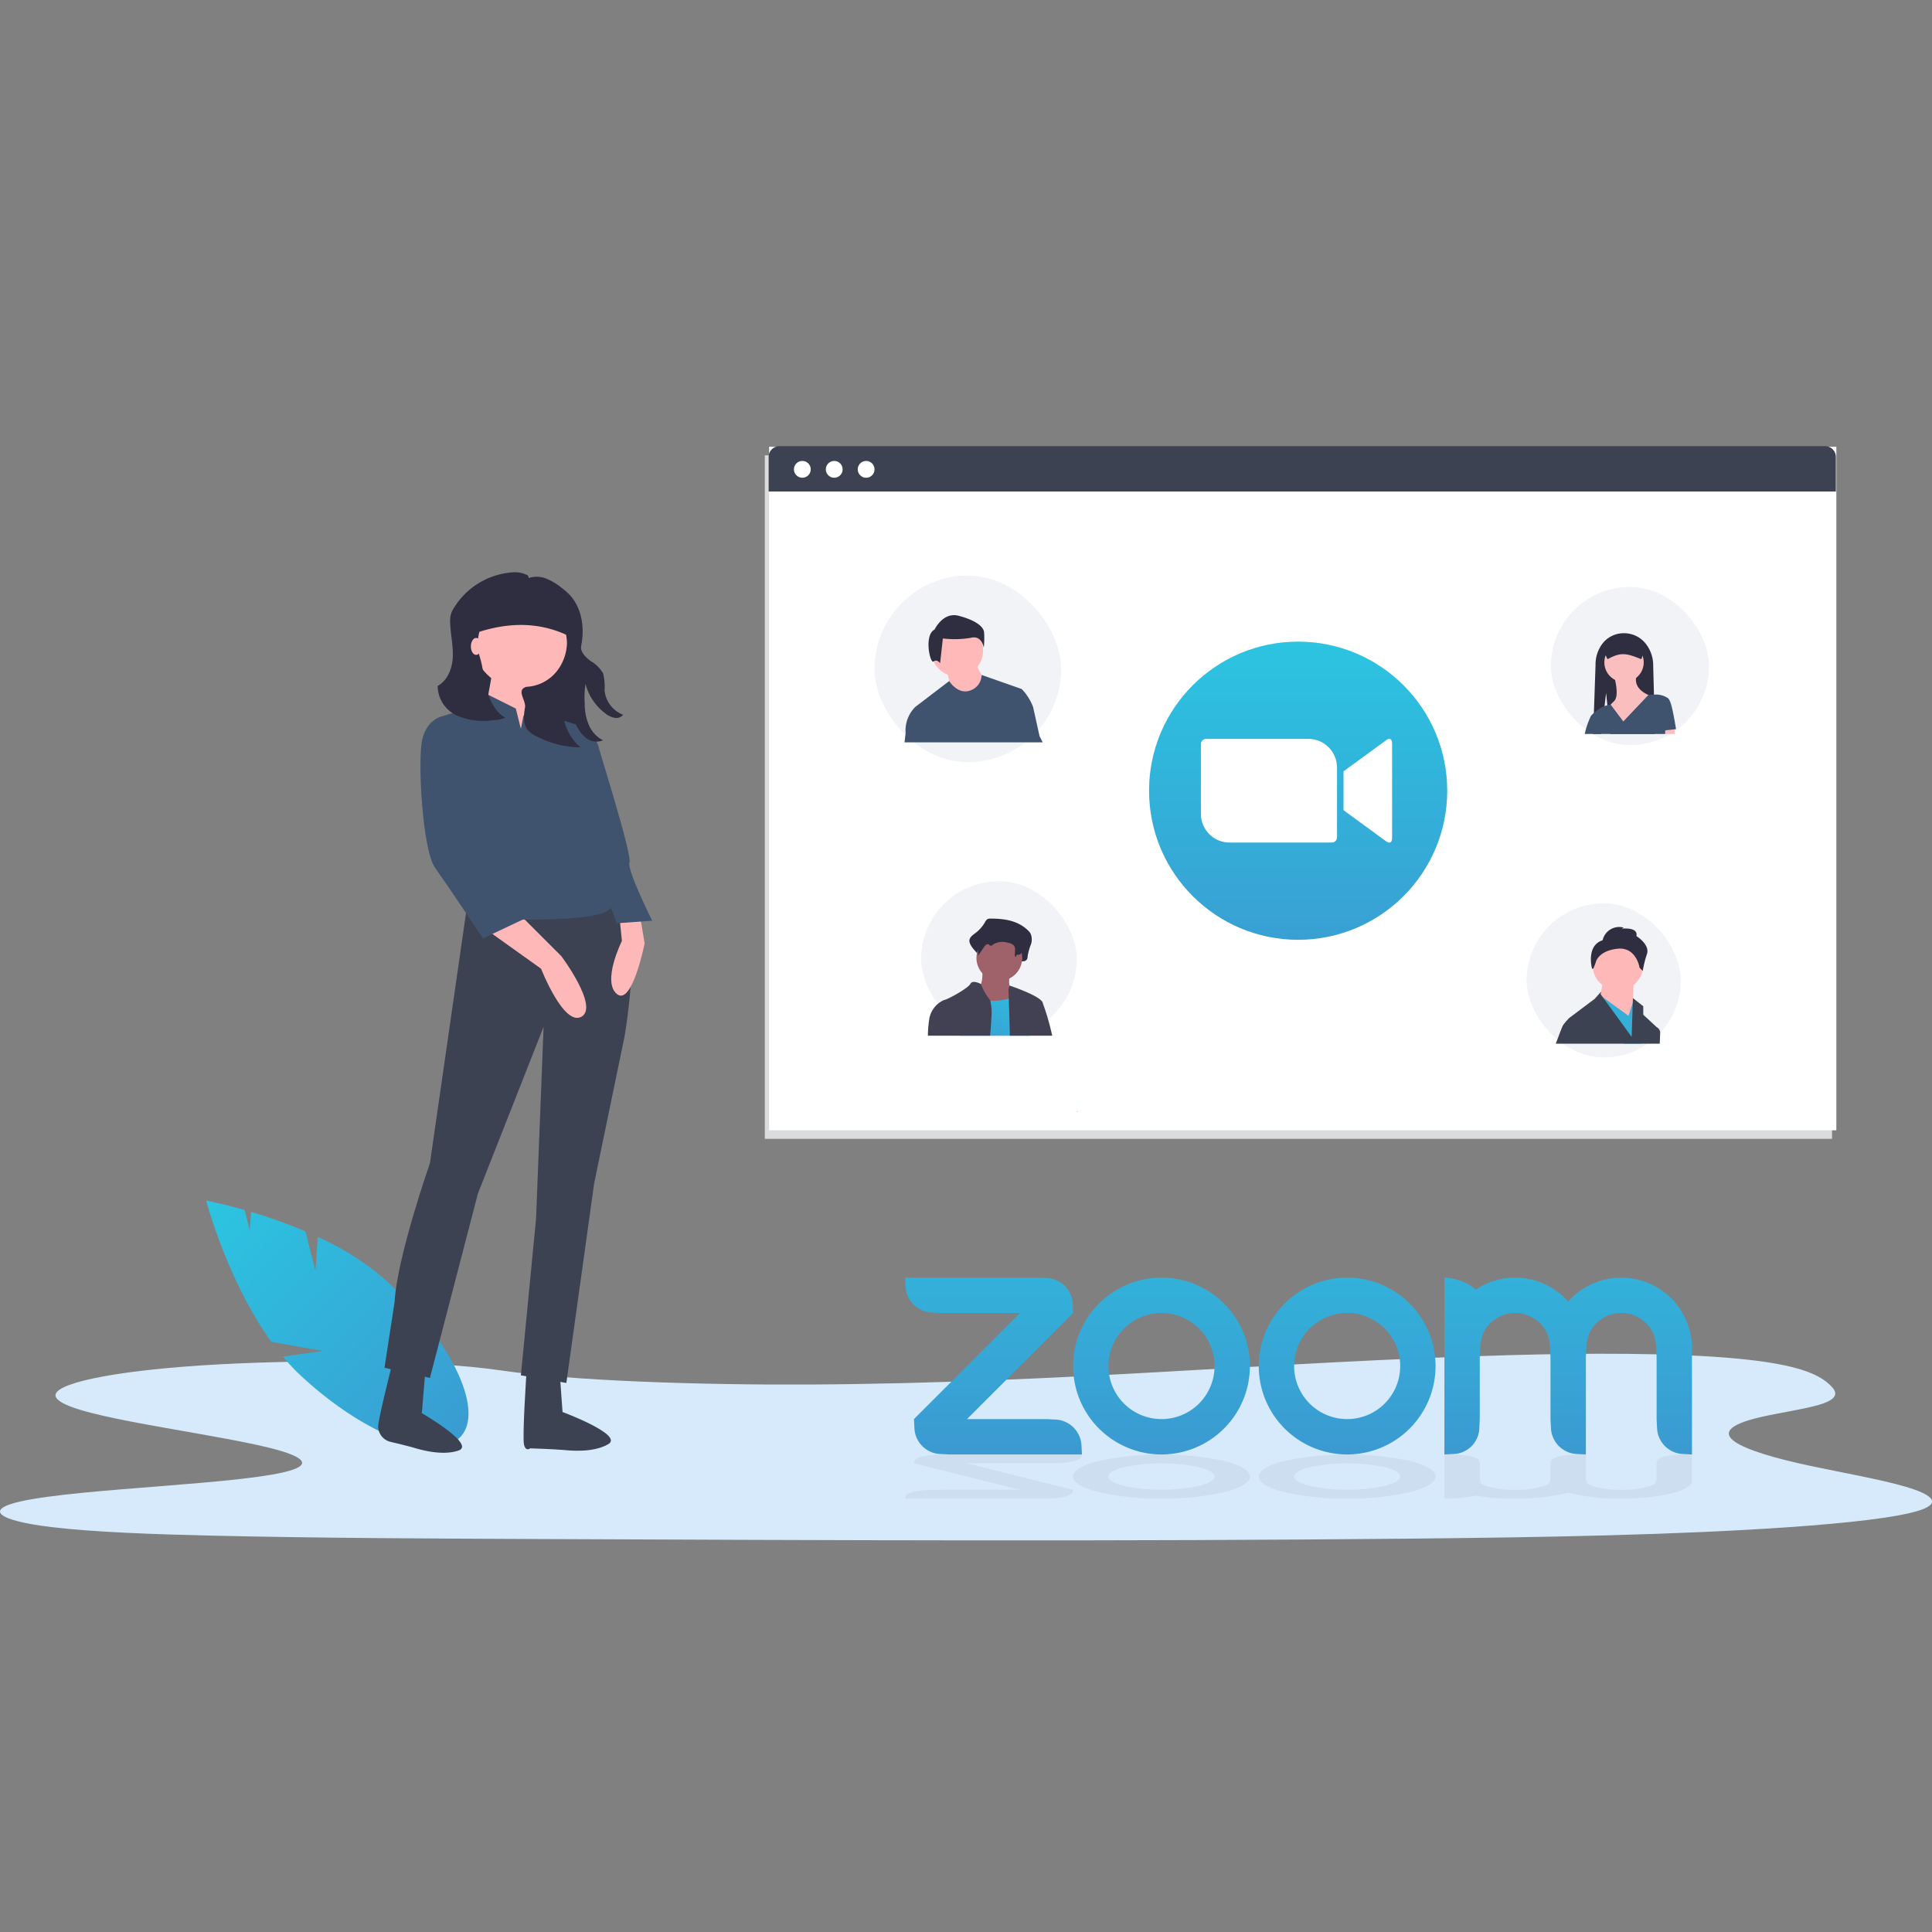 <svg xmlns="http://www.w3.org/2000/svg" xmlns:xlink="http://www.w3.org/1999/xlink" width="358" height="358" viewBox="0 0 358 358">
  <rect x="0" y="0" width="358" height="358" fill="#808080" stroke="none"/>
  <defs>
    <linearGradient id="linear-gradient" x1="1" x2="0" y2="1" gradientUnits="objectBoundingBox">
      <stop offset="0" stop-color="#2bc5e1"/>
      <stop offset="1" stop-color="#3b9ad1"/>
    </linearGradient>
    <clipPath id="clip-path">
      <circle id="Ellipse_1050" data-name="Ellipse 1050" cx="27.625" cy="27.625" r="27.625" transform="translate(0 0)" fill="#3c4252"/>
    </clipPath>
    <linearGradient id="linear-gradient-2" x1="0.5" y1="0" x2="0.5" y2="1.125" xlink:href="#linear-gradient"/>
    <clipPath id="clip-path-2">
      <path id="Path_9267" data-name="Path 9267" d="M33.8,17.634,41.6,11.929c.682-.556,1.2-.426,1.2.6v17.4c0,1.153-.649,1.021-1.2.6L33.8,24.823ZM7.372,12.572V25.543a5.312,5.312,0,0,0,5.336,5.285H31.625a.967.967,0,0,0,.97-.961V16.9a5.312,5.312,0,0,0-5.336-5.285H8.342A.967.967,0,0,0,7.372,12.572Z" transform="translate(-7.372 -11.604)"/>
    </clipPath>
    <linearGradient id="linear-gradient-3" x1="0" y1="0" x2="1" y2="1" xlink:href="#linear-gradient"/>
    <linearGradient id="linear-gradient-5" x1="0.482" y1="-0.876" x2="0.451" y2="1" xlink:href="#linear-gradient"/>
  </defs>
  <g id="Zoom_-_Security_Guide" data-name="Zoom - Security Guide" transform="translate(-26.001 39.355)">
    <rect id="Rectangle_2662" data-name="Rectangle 2662" width="358" height="358" transform="translate(26.001 -39.355)" fill="#fff" opacity="0"/>
    <path id="Path_6476" data-name="Path 6476" d="M185,48.408c22.95-.115,44.811-1.184,65.683-2.355s41.551-2.466,63.95-3.086c14.409-.4,30.887-.457,42.5.66,11.174,1.073,14.783,2.927,16.722,4.644,1.461,1.293,2.319,2.652-1.679,3.865-2.779.84-7.711,1.547-11.124,2.351-11.865,2.8-3.485,6.255,9.384,8.99,6.02,1.283,13.031,2.507,17.685,3.873s6.808,2.93,2.737,4.323c-4.039,1.381-13.658,2.416-24.081,3.148-21.167,1.482-46.11,1.906-70.432,2.146-53.84.531-107.969.3-161.952.071-19.979-.086-40.043-.172-59.7-.618-10.911-.247-22.177-.64-30.1-1.589-10.059-1.2-12.552-3.244-5.81-4.756,11.3-2.533,42.565-3.162,50.466-5.881,4.35-1.5-.117-3.163-6.438-4.551-13.56-2.978-36.289-5.589-37.486-8.992-.824-2.337,10.1-4.678,27-5.784,17.71-1.159,42.264-1.013,55.329.905C141.091,47.749,164.732,48.51,185,48.408Z" transform="translate(-9 168.789)" fill="#d6eafb"/>
    <g id="Group_1658" data-name="Group 1658" transform="translate(168.615 43.32)">
      <rect id="Rectangle_2905" data-name="Rectangle 2905" width="197.76" height="126.654" transform="translate(-0.894 1.698)" fill="#dbdcdd"/>
      <rect id="Rectangle_2914" data-name="Rectangle 2914" width="197.76" height="126.654" transform="translate(-0.1 0.112)" fill="#fff"/>
      <rect id="Rectangle_2906" data-name="Rectangle 2906" width="186.45" height="103.276" transform="translate(5.554 15.998)" fill="#fff"/>
      <path id="Rectangle_2907" data-name="Rectangle 2907" d="M2,0H195.76a2,2,0,0,1,2,2V8.4a0,0,0,0,1,0,0H0a0,0,0,0,1,0,0V2A2,2,0,0,1,2,0Z" transform="translate(-0.185)" fill="#3c4252"/>
      <circle id="Ellipse_1033" data-name="Ellipse 1033" cx="1.557" cy="1.557" r="1.557" transform="translate(4.501 2.738)" fill="#fff"/>
      <circle id="Ellipse_1034" data-name="Ellipse 1034" cx="1.557" cy="1.557" r="1.557" transform="translate(10.412 2.738)" fill="#fff"/>
      <circle id="Ellipse_1035" data-name="Ellipse 1035" cx="1.557" cy="1.557" r="1.557" transform="translate(16.323 2.738)" fill="#fff"/>
      <g id="Group_1677" data-name="Group 1677" transform="translate(19.437 23.989)">
        <rect id="Rectangle_2908" data-name="Rectangle 2908" width="34.58" height="34.58" rx="17.29" transform="translate(0)" fill="#f1f3f6"/>
        <circle id="Ellipse_1036" data-name="Ellipse 1036" cx="4.814" cy="4.814" r="4.814" transform="translate(10.494 9.054)" fill="#ffb9b9"/>
        <path id="Path_9225" data-name="Path 9225" d="M358.421,375.751s.6,2.858.6,3.159,2.858,1.655,2.858,1.655l2.557-.451.9-2.708s-1.5-2.256-1.5-3.159Z" transform="translate(-344.994 -358.199)" fill="#ffb9b9"/>
        <path id="Path_9226" data-name="Path 9226" d="M341.43,330.777s1.528-3.311,4.457-2.547,4.585,1.91,4.712,3.057a16.347,16.347,0,0,1-.064,2.866s-.318-2.356-2.356-1.847a18.176,18.176,0,0,1-5.222.127l-.509,4.585s-.573-.828-1.21-.318S339.392,331.8,341.43,330.777Z" transform="translate(-330.296 -320.789)" fill="#2f2e41"/>
        <path id="Path_9227" data-name="Path 9227" d="M341.766,398.04l-1.2-5.416a9.849,9.849,0,0,0-2.106-3.308l-7.418-2.609h0a3.115,3.115,0,0,1-2.206,2.911c-2.257.75-3.811-1.779-3.811-1.779l-6.271,4.785a6.117,6.117,0,0,0-1.8,4.815l-.208,1.758h25.606Z" transform="translate(-311.191 -368.303)" fill="#3f536e"/>
      </g>
      <g id="Group_1674" data-name="Group 1674" transform="translate(144.772 26.083)">
        <rect id="Rectangle_2910" data-name="Rectangle 2910" width="29.303" height="29.303" rx="14.651" transform="translate(0)" fill="#f1f3f6"/>
        <path id="Path_9231" data-name="Path 9231" d="M783.81,354.973h-8.293l-.457-4.506-.027-.274-.056-.543-.229-2.271-.287,2.44-.606,5.155h-1.507l.056-1.6.056-1.627.024-.656.309-8.918a6.369,6.369,0,0,1,1.271-3.925,4.96,4.96,0,0,1,4.006-1.938,5.1,5.1,0,0,1,4.074,2.008,6.452,6.452,0,0,1,1.332,3.985l.143,5.4Z" transform="translate(-764.524 -327.732)" fill="#2f2e41"/>
        <circle id="Ellipse_1040" data-name="Ellipse 1040" cx="3.648" cy="3.648" r="3.648" transform="translate(9.899 10.331)" fill="#fbbebe"/>
        <path id="Path_9232" data-name="Path 9232" d="M789.844,384.93s1.042,3.517,0,4.56a12.051,12.051,0,0,0-1.3,1.433l3,4.039,5.211-6.384s-3.648-1.042-2.736-3.908Z" transform="translate(-778.122 -368.346)" fill="#fbbebe"/>
        <path id="Path_9233" data-name="Path 9233" d="M658.85,257.223h-3.077l-.051-.527-.047-.487,1.417-.178,1.709-.213.019.547Z" transform="translate(-635.874 -229.982)" fill="#fbbebe"/>
        <path id="Path_9234" data-name="Path 9234" d="M779.548,413.762s-.521-3.257-.912-4.56-.782-1.3-.782-1.3h0a3.788,3.788,0,0,0-2.4-.529c-.583.006-1.032.058-1.032.058l-4.647,4.9-2.34-3.111v0a3.405,3.405,0,0,0-.623.107,4.123,4.123,0,0,0-.516.168,7.08,7.08,0,0,0-1.976,1.268h0c-.336.3-.535.526-.535.526a15.258,15.258,0,0,0-1.157,3.361h14.89l.034-.67h0Z" transform="translate(-756.362 -387.407)" fill="#3f536e"/>
        <path id="Path_9235" data-name="Path 9235" d="M784.17,349.319c2.356-1.27,3.324-1.216,6.253,0l.782-1.9a1.354,1.354,0,0,0-1.352-1.353H784.61a1.354,1.354,0,0,0-1.353,1.353Z" transform="translate(-773.685 -335.926)" fill="#2f2e41"/>
      </g>
      <path id="Path_9239" data-name="Path 9239" d="M427.5,697.148q-.116,0-.232.007l.111-.208C427.418,697.012,427.457,697.08,427.5,697.148Z" transform="translate(-370.348 -573.779)" fill="#ffb8b8"/>
      <g id="Group_1676" data-name="Group 1676" transform="translate(28.071 80.611)">
        <rect id="Rectangle_2911" data-name="Rectangle 2911" width="28.842" height="28.842" rx="14.421" fill="#f1f3f6"/>
        <path id="Path_9236" data-name="Path 9236" d="M364.784,521.894a1.051,1.051,0,0,0-.609.136,1.589,1.589,0,0,0-.412.544,6.507,6.507,0,0,1-1.772,2c-.527.386-1.2.867-1.106,1.578a2.136,2.136,0,0,0,.257.666c.486.981,1.812,1.739,1.681,2.858.483-.808-.163-1.208.32-2.016.23-.385.629-.819.976-.578.116.081.193.226.314.3.289.17.6-.154.851-.384.881-.791,2.134-.584,3.231-.337a2.02,2.02,0,0,1,1.392.764c.4.651-.382,1.353-.581,2.089a.4.4,0,0,0,.43.5c.329-.032.719-.059.738-.2.414.015.921-.032,1.1-.463a1.815,1.815,0,0,0,.085-.527,10.843,10.843,0,0,1,.576-2.074,2.8,2.8,0,0,0-.051-2.108,2.439,2.439,0,0,0-.45-.547C369.8,522.2,367.239,521.892,364.784,521.894Z" transform="translate(-351.937 -514.964)" fill="#2f2e41"/>
        <path id="Path_9237" data-name="Path 9237" d="M366.96,571.237s.424,3.534-1.131,3.817,1.414,5.089,1.414,5.089l7.068.848-1.7-5.654s-1.131-.424-.424-3.251S366.96,571.237,366.96,571.237Z" transform="translate(-355.65 -555.109)" fill="#9f616a"/>
        <circle id="Ellipse_1041" data-name="Ellipse 1041" cx="4.241" cy="4.241" r="4.241" transform="translate(10.249 9.979)" fill="#9f616a"/>
        <path id="Path_9238" data-name="Path 9238" d="M350.9,607.425c.75-2.949,1.785-6.921,1.785-6.921s.4.082,1.037.175a24.539,24.539,0,0,0,2.8.254,10.171,10.171,0,0,0,3.436-.384,3.215,3.215,0,0,0,1.014-.541,1.955,1.955,0,0,0,.34-.352c1.7-2.262,2.4,6.36,2.4,6.36l.131,1.409Z" transform="translate(-343.707 -578.792)" fill="url(#linear-gradient)"/>
        <path id="Path_9240" data-name="Path 9240" d="M369.384,528.231a.964.964,0,0,0-.5.1,1.156,1.156,0,0,0-.335.385,4.886,4.886,0,0,1-1.443,1.415c-.429.273-.974.613-.9,1.116a1.4,1.4,0,0,0,.209.471,3.7,3.7,0,0,1,.45,2.309l1.179-1.713c.187-.272.512-.579.795-.408.095.057.157.16.255.21.235.12.485-.109.693-.271a3.254,3.254,0,0,1,2.63-.238,1.723,1.723,0,0,1,1.133.54c.414.581-.018,1.421.223,2.092a.617.617,0,0,0,.255-.407c.337.01.75-.023.894-.327a1.129,1.129,0,0,0,.069-.373,6.9,6.9,0,0,1,.469-1.466,1.741,1.741,0,0,0-.042-1.49,1.806,1.806,0,0,0-.367-.387C373.47,528.449,371.383,528.229,369.384,528.231Z" transform="translate(-356.331 -520.191)" fill="#2f2e41"/>
        <path id="Path_9241" data-name="Path 9241" d="M328.4,592.041a9.85,9.85,0,0,1-1.568-2.789v0s-1.542-.883-1.966-.035-4.382,2.968-4.806,2.968l-.01,0a4.64,4.64,0,0,0-2.816,3.672,21.33,21.33,0,0,0-.235,2.963h11.527c.119-1.249.208-2.418.243-3.427a9.434,9.434,0,0,0-.212-3.064A.893.893,0,0,0,328.4,592.041Z" transform="translate(-315.747 -570.188)" fill="#424153"/>
        <path id="Path_9242" data-name="Path 9242" d="M408.616,596.037c-.007-.033-.012-.061-.018-.088a.652.652,0,0,0-.095-.21.015.015,0,0,1,0-.005c-.816-1.265-6.068-3.007-6.068-3.007l-.2.678s.025.669.06,1.742c.035,1,.077,2.36.117,3.849.028.972.053,2,.075,3.026h7.855A45.864,45.864,0,0,0,408.616,596.037Z" transform="translate(-386.052 -573.389)" fill="#424153"/>
      </g>
      <g id="Group_1675" data-name="Group 1675" transform="translate(140.275 84.703)">
        <rect id="Rectangle_2913" data-name="Rectangle 2913" width="28.567" height="28.567" rx="14.284" transform="translate(0)" fill="#f1f3f6"/>
        <circle id="Ellipse_1042" data-name="Ellipse 1042" cx="4.695" cy="4.695" r="4.695" transform="translate(12.219 6.757)" fill="#ffb8b8"/>
        <path id="Path_9244" data-name="Path 9244" d="M616.222,387.44l-.391,8.02-6.064-3.521.782-4.5Z" transform="translate(-596.373 -373.25)" fill="#ffb8b8"/>
        <path id="Path_9245" data-name="Path 9245" d="M616.693,410.092l-.4,3.411h-3.184l-3.455-6.639L608.682,405l-.467-.3.541-.123.426.308,4.771,3.457.765-2.3.02-.059.192-.578Z" transform="translate(-595.084 -387.49)" fill="#33afd8"/>
        <path id="Path_9246" data-name="Path 9246" d="M794.507,520.142a3.147,3.147,0,0,1,3.912-2.348l-.391.2s3.13-.391,2.739,1.369c0,0,2.543,1.565,1.956,3.326a19.906,19.906,0,0,0-.782,3.13l-.587-.587s-.587-3.912-4.108-3.521c-2.641.293-3.717,1.54-3.992,2.439a7.938,7.938,0,0,1-.483,1.23l-.22.048S791.377,521.12,794.507,520.142Z" transform="translate(-780.43 -513.287)" fill="#2f2e41"/>
        <path id="Path_9247" data-name="Path 9247" d="M772.476,595.092l0,0-2.493-2.316v-1.564l-1.925-1.517-.029.922-.2,6.268-3.2-4.4-2.157-2.966-.388-.531.094-.5-1.2,1.353-4.325,3.245-.371.278a11.785,11.785,0,0,0-1.173,1.369c-.116.173-.646,1.556-1.335,3.411h19.256c.047-.978.076-1.657.076-1.846A1.187,1.187,0,0,0,772.476,595.092Z" transform="translate(-748.371 -572.13)" fill="#3c4252"/>
      </g>
    </g>
    <g id="Group_1671" data-name="Group 1671" transform="translate(235.732 76.839)">
      <g id="Group_1667" data-name="Group 1667" transform="translate(3.189 2.7)" clip-path="url(#clip-path)">
        <path id="Path_9265" data-name="Path 9265" d="M1.569,1.412H59.821V59.665H1.569Z" transform="translate(-3.07 -2.913)" fill="url(#linear-gradient-2)"/>
      </g>
      <g id="Group_1668" data-name="Group 1668" transform="translate(12.797 20.709)" clip-path="url(#clip-path-2)">
        <path id="Path_9266" data-name="Path 9266" d="M6.588,10.823H45.023v22.22H6.588Z" transform="translate(-8.089 -12.318)" fill="#fff"/>
      </g>
    </g>
    <g id="Group_1679" data-name="Group 1679" transform="translate(64.205 66.677)">
      <path id="Path_9272" data-name="Path 9272" d="M800.078,637.29l-1.854-7.313a94.964,94.964,0,0,0-10.075-3.615l-.234,3.4-.949-3.744c-4.246-1.213-7.134-1.747-7.134-1.747s3.9,14.837,12.085,26.18l9.536,1.675-7.408,1.068a38.413,38.413,0,0,0,3.314,3.512c11.9,11.05,25.165,16.12,29.616,11.324s-1.59-17.642-13.495-28.692A50.579,50.579,0,0,0,800.512,631Z" transform="translate(-779.831 -507.836)" fill="url(#linear-gradient-3)"/>
      <path id="Path_9273" data-name="Path 9273" d="M787.246,598.329l2.193-7.219a94.959,94.959,0,0,0-6.756-8.3l-1.957,2.789,1.123-3.7c-3.008-3.233-5.2-5.183-5.2-5.183s-4.329,14.718-3.187,28.658l7.3,6.363-6.894-2.915a38.442,38.442,0,0,0,1.021,4.719c4.479,15.613,13.209,26.807,19.5,25s7.758-15.924,3.279-31.537a50.583,50.583,0,0,0-6.791-13.841Z" transform="translate(-749.364 -476.817)" fill="url(#linear-gradient-3)"/>
      <path id="Path_9274" data-name="Path 9274" d="M556.083,196.231l-19.233.478-2.589-22.934h21.823Z" transform="translate(-487.238 -165.128)" fill="#2f2e41"/>
      <path id="Path_9275" data-name="Path 9275" d="M708.333,463.477l-7.021,48.677s-6.085,17.318-6.553,25.742l-1.872,12.169,8.425,1.872,8.893-34.167,12.169-30.891-1.4,35.571-2.808,29.019,8.425,1.4,5.149-36.975,5.617-27.146s4.212-23.4-2.34-25.742Z" transform="translate(-659.848 -402.643)" fill="#3c4252"/>
      <path id="Path_9276" data-name="Path 9276" d="M792.31,704.8l-.937,11.392s10.026,5.8,6.809,6.92-7.62-.322-8.52-.577c-.951-.27-2.727-.7-4.07-1.018a2.985,2.985,0,0,1-2.31-2.688l0-.042c-.081-1.4,3.082-13.584,3.082-13.584Z" transform="translate(-751.409 -560.368)" fill="#3c4252"/>
      <path id="Path_9277" data-name="Path 9277" d="M710.373,705.623l.789,10.893s11.417,4.242,8.474,5.959-7.541,1.14-8.474,1.061c-1.72-.145-6-.289-6-.289s-.791.685-1.139-.675.463-13.514.463-13.514Z" transform="translate(-645.126 -560.903)" fill="#3c4252"/>
      <ellipse id="Ellipse_1051" data-name="Ellipse 1051" cx="8.893" cy="8.893" rx="8.893" ry="8.893" transform="translate(49.421 3.733)" fill="#ffb8b8"/>
      <path id="Path_9278" data-name="Path 9278" d="M558.343,200.025l-1.872,10.3,7.957,3.744,1.872-13.105Z" transform="translate(-505.178 -182.251)" fill="#ffb8b8"/>
      <path id="Path_9279" data-name="Path 9279" d="M717.1,474.362l9.829,7.021s4.212,10.765,7.489,8.893-3.744-11.233-3.744-11.233l-7.957-7.957Z" transform="translate(-664.871 -407.912)" fill="#ffb8b8"/>
      <path id="Path_9280" data-name="Path 9280" d="M691.209,471.086l.936,5.617s-2.34,11.7-5.148,9.361.936-9.829.936-9.829l-.468-4.68Z" transform="translate(-610.897 -407.912)" fill="#ffb8b8"/>
      <path id="Path_9281" data-name="Path 9281" d="M717.875,360.522l-.936-3.744-5.617-2.808-1.872,2.34-6.085,1.872,7.021,37.443s23.87,1.4,24.338-2.34-4.68-14.041-4.68-14.041,1.4-5.148.936-7.957l-1.872-11.233-7.489-2.34-1.71-2.069-1.566,2.537Z" transform="translate(-659.562 -331.515)" fill="#3f536e"/>
      <path id="Path_9282" data-name="Path 9282" d="M752.036,367.022l-1.4-.936s-2.808.468-3.744,4.212,0,20.594,2.34,23.87,8.893,13.105,8.893,13.105l8.893-4.212L757.653,392.3l-2.34-13.573Z" transform="translate(-706.828 -339.419)" fill="#3f536e"/>
      <path id="Path_9283" data-name="Path 9283" d="M681.913,372.407l3.744-.936a6.338,6.338,0,0,1,3.276,4.212c.936,3.276,6.085,19.658,5.616,21.062s4.212,10.765,4.212,10.765l-6.553.468-3.744-9.829-3.744-9.829Z" transform="translate(-616.111 -342.932)" fill="#3f536e"/>
      <path id="Path_9284" data-name="Path 9284" d="M697.4,310.458c1.875-1.03,2.748-3.341,2.81-5.48s-.456-4.255-.5-6.394a4.945,4.945,0,0,1,.111-1.3,5.015,5.015,0,0,1,.717-1.485,13.86,13.86,0,0,1,11.144-6.407,4.949,4.949,0,0,1,1.886.347c.462.185.613.162.7.729a4.719,4.719,0,0,1,3.238.1,10.957,10.957,0,0,1,2.832,1.687,12.77,12.77,0,0,1,1.432,1.24c2.36,2.445,2.9,6.212,2.22,9.541-.222,1.082.844,2.127,1.727,2.791a6.413,6.413,0,0,1,2.335,2.291,9.931,9.931,0,0,1,.272,3.155,5.4,5.4,0,0,0,3.442,4.533,1.661,1.661,0,0,1-1.6.563,3.943,3.943,0,0,1-1.669-.795,9.931,9.931,0,0,1-3.7-5.493,16.114,16.114,0,0,0-.149,3.6,10.06,10.06,0,0,0,.729,3.934,5.76,5.76,0,0,0,2.652,2.92,3.127,3.127,0,0,1-3.414-.68,7.134,7.134,0,0,1-1.965-3.273,16.313,16.313,0,0,1-.786-6.192,8.84,8.84,0,0,0-1.109,6.027,9.215,9.215,0,0,0,3.126,5.425,17.954,17.954,0,0,1-8.217-2.069,4.651,4.651,0,0,1-1.685-1.3c-.816-1.131-.623-2.675-.394-4.051.181-1.088-1.179-2.661-.4-3.442a1.29,1.29,0,0,1,.865-.372,7.659,7.659,0,0,0,5.833-3.438,8.855,8.855,0,0,0,1.474-4.54,8.262,8.262,0,1,0-16.153,2.452,16.587,16.587,0,0,1,.6,2.8,21.99,21.99,0,0,0,.671,3.257c.589,2.051,1.587,4.144,3.433,5.214a5.358,5.358,0,0,1-2.042.432,12.542,12.542,0,0,1-6.851-.819A6.061,6.061,0,0,1,697.4,310.458Z" transform="translate(-654.503 -289.388)" fill="#2f2e41"/>
      <path id="Path_9285" data-name="Path 9285" d="M725.32,307.224c6.654-2.667,13.214-3.236,19.6,0v-5.376a3.5,3.5,0,0,0-3.5-3.5H728.086a2.766,2.766,0,0,0-2.766,2.766Z" transform="translate(-677.363 -295.232)" fill="#2f2e41"/>
      <ellipse id="Ellipse_1052" data-name="Ellipse 1052" cx="0.981" cy="1.569" rx="0.981" ry="1.569" transform="translate(49.047 12.182)" fill="#ffb8b8"/>
    </g>
    <path id="zoom-5" d="M118.705,9.819a7.082,7.082,0,0,1,.8,3.287l.082,1.638V26.211l.082,1.637a5.033,5.033,0,0,0,4.834,4.834l1.637.082V14.744l.082-1.638a7.142,7.142,0,0,1,.808-3.3,6.555,6.555,0,0,1,11.338.021,7.182,7.182,0,0,1,.8,3.278l.082,1.637V26.211l.082,1.637a5.014,5.014,0,0,0,4.834,4.834l1.637.082V13.105a13.106,13.106,0,0,0-22.935-8.669A13.109,13.109,0,0,0,105.7,2.246C104.421.828,101.568,0,99.93,0V32.764l1.638-.082A4.944,4.944,0,0,0,106.4,27.85l.082-1.639V14.744l.082-1.638a7.15,7.15,0,0,1,.8-3.292,6.555,6.555,0,0,1,11.337.006ZM93.493,4.8A16.381,16.381,0,1,1,81.9,0,16.382,16.382,0,0,1,93.493,4.8ZM88.86,9.431a9.829,9.829,0,1,1-13.9,0A9.83,9.83,0,0,1,88.86,9.431ZM47.518,0a16.381,16.381,0,1,1-.02,0Zm6.94,9.431a9.829,9.829,0,1,1-13.9,0A9.83,9.83,0,0,1,54.458,9.431ZM6.553,32.682A5.009,5.009,0,0,1,1.72,27.847l-.082-1.637L21.3,6.553H6.553l-1.64-.082A5.083,5.083,0,0,1,.082,1.637L0,0,24.573,0l1.638.08a4.954,4.954,0,0,1,4.833,4.835l.082,1.636L11.467,26.211H26.211l1.638.082a5.059,5.059,0,0,1,4.833,4.834l.082,1.637H8.191Z" transform="translate(193.721 197.393)" fill-rule="evenodd" fill="url(#linear-gradient-5)"/>
    <path id="zoom-5-2" data-name="zoom-5" d="M118.705,5.729c.561-.241.737-.513.8-.821l.082-.409V1.636l.082-.409C119.832.558,121.8.063,124.5.02L126.141,0V4.5l.082.409c.064.3.242.582.808.824a16.188,16.188,0,0,0,5.663.812,16.125,16.125,0,0,0,5.675-.818c.558-.241.731-.519.8-.818l.082-.409V1.636l.082-.409C139.5.555,141.455.06,144.162.02L145.8,0V4.908c0,1.807-5.868,3.272-13.106,3.272a38.333,38.333,0,0,1-9.829-1.108,38.331,38.331,0,0,1-9.829,1.108,45.06,45.06,0,0,1-7.34-.561,28.887,28.887,0,0,1-5.766.561V0l1.638.02c2.736.045,4.726.527,4.833,1.206l.082.409V4.5l.082.409c.069.308.241.581.8.822a16.168,16.168,0,0,0,5.667.814A16.15,16.15,0,0,0,118.705,5.729ZM93.493,6.982c6.4-1.6,6.4-4.187,0-5.784a56.6,56.6,0,0,0-23.167,0c-6.4,1.6-6.4,4.187,0,5.784A50.4,50.4,0,0,0,81.9,8.18a50.455,50.455,0,0,0,11.594-1.2ZM88.86,5.826c3.838-.958,3.838-2.512,0-3.471a33.963,33.963,0,0,0-13.9,0c-3.839.958-3.839,2.512,0,3.471A33.963,33.963,0,0,0,88.86,5.826ZM47.518,8.18a50.4,50.4,0,0,0,11.573-1.2c6.4-1.6,6.4-4.187,0-5.784a56.6,56.6,0,0,0-23.167,0c-6.4,1.6-6.4,4.187,0,5.784A50.4,50.4,0,0,0,47.5,8.18Zm6.94-2.355c3.838-.958,3.838-2.512,0-3.471a33.965,33.965,0,0,0-13.9,0c-3.838.958-3.838,2.512,0,3.471A33.965,33.965,0,0,0,54.458,5.826ZM6.553.02C3.832.065,1.882.553,1.72,1.227l-.082.409L21.3,6.544H6.553l-1.64.02C2.233,6.6.294,7.106.082,7.772L0,8.18H24.573l1.638-.02c2.714-.036,4.7-.528,4.833-1.207l.082-.409L11.467,1.636H26.211l1.638-.02c2.7-.042,4.614-.534,4.833-1.207L32.764,0H8.191Z" transform="translate(193.721 230.157)" fill="#3c4252" fill-rule="evenodd" opacity="0.07"/>
  </g>
</svg>
